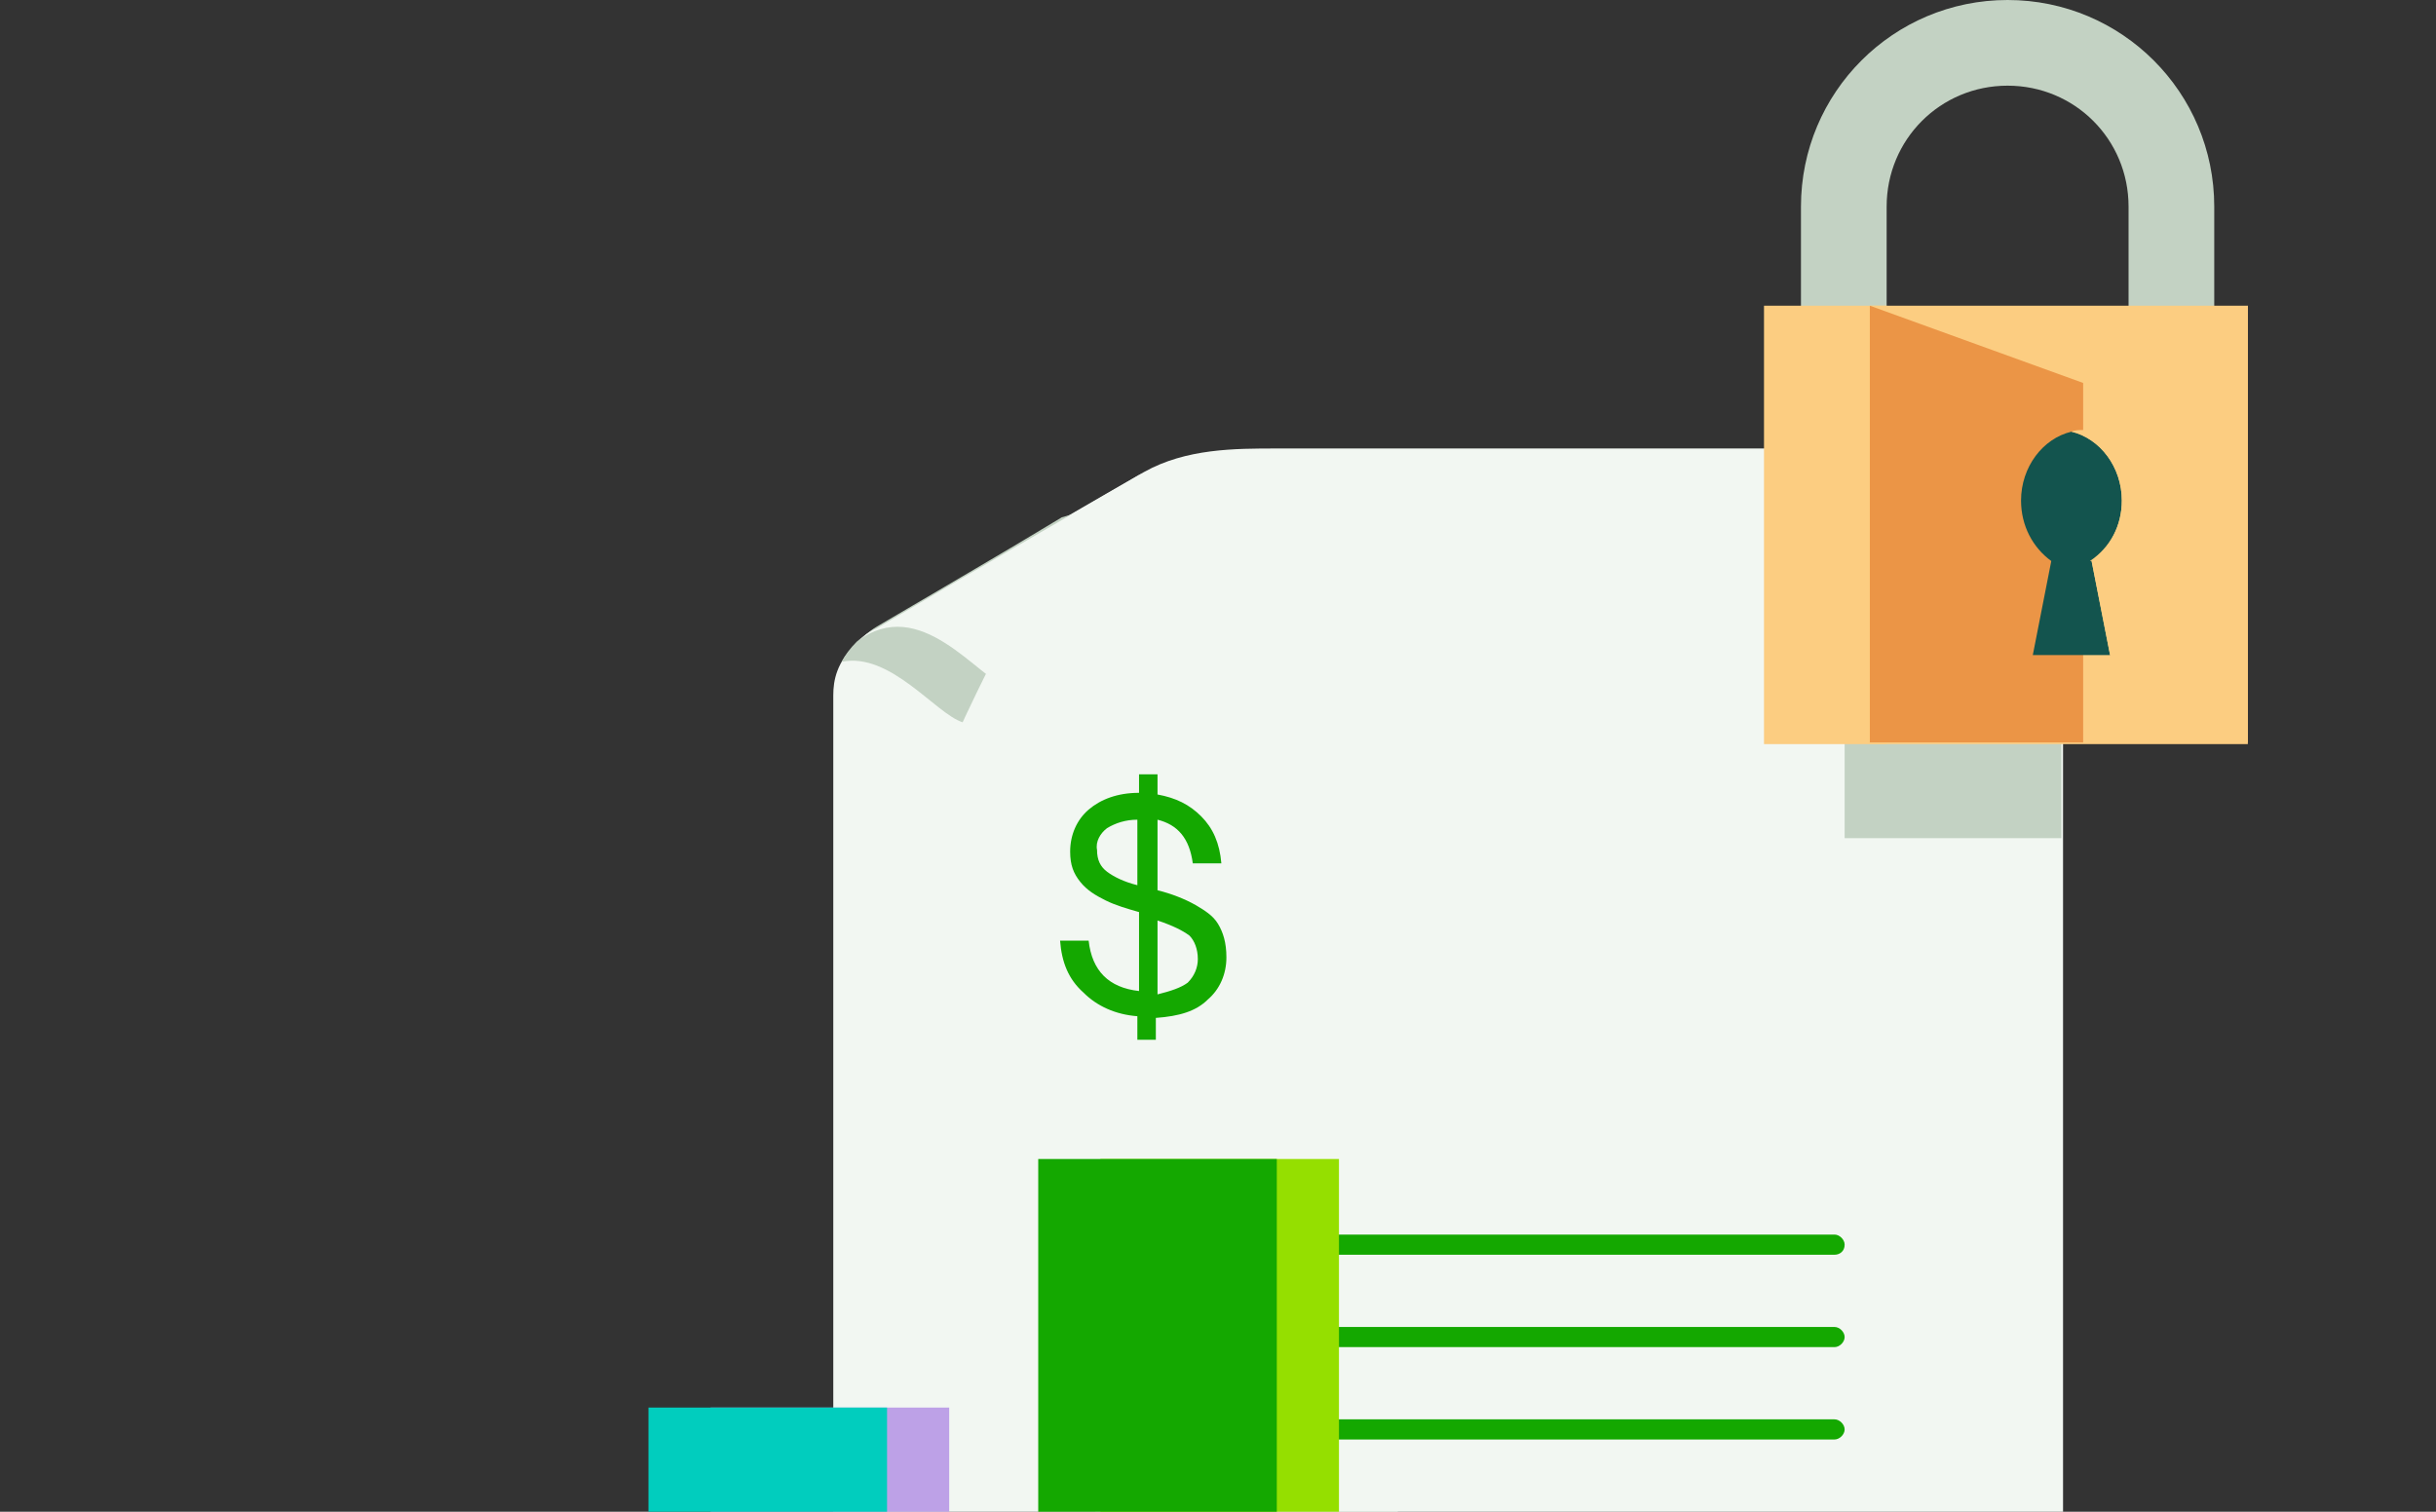 <svg xmlns="http://www.w3.org/2000/svg" viewbox="0 0 145 130" aria-hidden="true" style="width: 145px; height: 90px;"><rect width="100%" height="100%" fill="#333333" stroke="none"/><linearGradient id="payment-protection-223-a-uid-32" gradientunits="userSpaceOnUse" x1=".785" y1="1.196" x2="144.203" y2="1.196" gradienttransform="matrix(1 0 0 -1 .006 129.994)"><stop offset="0" stop-color="#c5d1c3" stop-opacity="0"/><stop offset=".01" stop-color="#c5d1c3" stop-opacity=".05"/><stop offset=".05" stop-color="#c5d1c3" stop-opacity=".3"/><stop offset=".09" stop-color="#c5d1c3" stop-opacity=".51"/><stop offset=".14" stop-color="#c5d1c3" stop-opacity=".69"/><stop offset=".18" stop-color="#c5d1c3" stop-opacity=".82"/><stop offset=".22" stop-color="#c5d1c3" stop-opacity=".92"/><stop offset=".27" stop-color="#c5d1c3" stop-opacity=".98"/><stop offset=".31" stop-color="#c5d1c3"/><stop offset=".37" stop-color="#c5d1c3"/><stop offset=".75" stop-color="#c5d1c3"/><stop offset=".8" stop-color="#c5d1c3" stop-opacity=".79"/><stop offset=".94" stop-color="#c5d1c3" stop-opacity=".23"/><stop offset="1" stop-color="#c5d1c3" stop-opacity=".01"/></linearGradient><path d="M2 127.6h141c.7 0 1.2.5 1.2 1.2s-.5 1.2-1.2 1.2H2c-.7 0-1.2-.5-1.2-1.2s.5-1.2 1.2-1.2z" fill="url(#payment-protection-223-a-uid-32)"/><g fill="#c3d2c3"><rect x="65.2" y="77.4" width="18" height="52.6"/><rect x="43" y="92.1" width="17" height="37.9"/></g><linearGradient id="payment-protection-223-b-uid-32" gradientunits="userSpaceOnUse" x1="-4641.154" y1="-.006" x2="-4641.154" y2="103.341" gradienttransform="rotate(180 -2277.506 64.997)"><stop offset=".35" stop-color="#f2f7f2"/><stop offset=".79" stop-color="#dde6dd"/><stop offset=".93" stop-color="#d5e0d5"/></linearGradient><path d="M52.2 37.4c5.8-3.5 14.5-8.5 15.9-9.3 2.5-1.4 5.4-1.4 7.9-1.4h46.8V130H49.6V41.4c0-.9.2-2 1.4-3.1.4-.4.7-.7 1.2-.9z" fill="url(#payment-protection-223-b-uid-32)"/><path d="M51 38.2c.4-.3.7-.6 1.2-.9 3.4-2 7.7-4.5 11-6.5 1-.3 1.8-.5 2.1-.7-2.9 1.7-8 12.9-8 12.9-1.6-.5-4.3-4.2-7.2-3.6.2-.4.5-.8.9-1.2z" fill="#c3d2c3"/><linearGradient id="payment-protection-223-c-uid-32" gradientunits="userSpaceOnUse" x1="-4618.939" y1="91.261" x2="-4612.896" y2="98.861" gradienttransform="rotate(180 -2277.506 64.997)"><stop offset=".22" stop-color="#fff"/><stop offset=".92" stop-color="#f2f7f2"/></linearGradient><path d="M52.2 37.4c5.9-3.5 14.4-8.4 15.9-9.3-2.9 1.7-8 12.9-8 12.9-1.9-.6-5.3-5.7-9.1-2.8.4-.3.7-.6 1.2-.8z" fill="url(#payment-protection-223-c-uid-32)"/><path d="M71.9 59.5c-.7.7-1.7 1-3.1 1.1v1.3h-1.1v-1.4c-1.3-.1-2.4-.6-3.2-1.4-.9-.8-1.3-1.8-1.4-3.1h1.7c.2 1.8 1.2 2.8 3 3v-4.7c-.7-.2-1.4-.4-2-.7-.6-.3-1.1-.6-1.5-1.1-.4-.5-.6-1-.6-1.8 0-1 .4-1.9 1.1-2.5.7-.6 1.7-1 3-1v-1.1h1.1v1.2c1.1.2 1.9.6 2.6 1.3.7.7 1.1 1.6 1.2 2.8H71c-.2-1.5-.9-2.3-2.1-2.6V53c.8.2 1.6.5 2.3.9.5.3 1 .6 1.3 1.1.3.5.5 1.1.5 2 0 1-.4 1.9-1.1 2.5zm-6-7.6c.4.3 1 .6 1.8.8v-3.9c-.7 0-1.3.2-1.8.5-.4.3-.7.8-.6 1.3 0 .6.2 1 .6 1.3zm4.8 6.6c.4-.4.6-.9.6-1.4 0-.6-.2-1.1-.5-1.4-.4-.3-1-.6-1.9-.9v4.4c.8-.2 1.4-.4 1.8-.7zm39.1 15.6c0-.3-.3-.6-.6-.6H63.1c-.3 0-.6.3-.6.6s.3.6.6.6h46.1c.3 0 .6-.2.6-.6zm0 5.5c0-.3-.3-.6-.6-.6H63.1c-.3 0-.6.3-.6.6s.3.6.6.6h46.1c.3 0 .6-.3.6-.6zm0 5.5c0-.3-.3-.6-.6-.6H63.1c-.3 0-.6.3-.6.6s.3.6.6.6h46.1c.3 0 .6-.3.6-.6zm0 5.5c0-.3-.3-.6-.6-.6H63.1c-.3 0-.6.3-.6.6s.3.6.6.6h46.1c.3 0 .6-.3.6-.6zM92.7 96c0-.3-.3-.6-.6-.6h-29c-.3 0-.6.3-.6.6s.3.6.6.6h29c.4.1.6-.2.6-.6z" fill="#14a800"/><polygon points="122.7,26.9 121.9,26.7 109.8,26.7 109.8,49.9 122.7,49.9" fill="#c3d2c3"/><rect x="19.1" y="94.9" width="14.2" height="35.1" fill="#f66dbc"/><linearGradient id="payment-protection-223-d-uid-32" gradientunits="userSpaceOnUse" x1="22.446" y1="-.006" x2="22.446" y2="35.072" gradienttransform="matrix(1 0 0 -1 .006 129.994)"><stop offset=".26" stop-color="#8d77af"/><stop offset=".33" stop-color="#9976b0"/><stop offset=".64" stop-color="#cb71b7"/><stop offset=".87" stop-color="#ea6ebb"/><stop offset="1" stop-color="#f66dbc"/></linearGradient><rect x="15.3" y="94.9" width="14.2" height="35.1" fill="url(#payment-protection-223-d-uid-32)"/><rect x="42.3" y="83.8" width="14.2" height="46.2" fill="#bda1e7"/><linearGradient id="payment-protection-223-e-uid-32" gradientunits="userSpaceOnUse" x1="45.662" y1="-.006" x2="45.662" y2="46.239" gradienttransform="matrix(1 0 0 -1 .006 129.994)"><stop offset=".26" stop-color="#01cdbe"/><stop offset=".34" stop-color="#1ac7c3"/><stop offset=".58" stop-color="#5fb7d3"/><stop offset=".77" stop-color="#92abde"/><stop offset=".92" stop-color="#b1a4e4"/><stop offset="1" stop-color="#bda1e7"/></linearGradient><rect x="38.6" y="83.8" width="14.2" height="46.2" fill="url(#payment-protection-223-e-uid-32)"/><rect x="65.5" y="69" width="14.2" height="61" fill="#95df00"/><linearGradient id="payment-protection-223-f-uid-32" gradientunits="userSpaceOnUse" x1="68.877" y1="-.006" x2="68.877" y2="60.961" gradienttransform="matrix(1 0 0 -1 .006 129.994)"><stop offset=".26" stop-color="#14a800"/><stop offset=".43" stop-color="#38b700"/><stop offset=".69" stop-color="#6acd00"/><stop offset=".89" stop-color="#89da00"/><stop offset="1" stop-color="#95df00"/></linearGradient><rect x="61.8" y="69" width="14.2" height="61" fill="url(#payment-protection-223-f-uid-32)"/><linearGradient id="payment-protection-223-g-uid-32" gradientunits="userSpaceOnUse" x1="108.829" y1="5.462" x2="130.339" y2="26.973" gradienttransform="matrix(1 0 0 -1 .006 129.994)"><stop offset="0" stop-color="#eb9546"/><stop offset=".13" stop-color="#efa153"/><stop offset=".46" stop-color="#f6b96c"/><stop offset=".76" stop-color="#fac87c"/><stop offset=".99" stop-color="#fccd81"/></linearGradient><ellipse cx="119.6" cy="113.8" rx="14.1" ry="16.2" fill="url(#payment-protection-223-g-uid-32)"/><linearGradient id="payment-protection-223-h-uid-32" gradientunits="userSpaceOnUse" x1="110.22" y1="6.854" x2="128.947" y2="25.581" gradienttransform="matrix(1 0 0 -1 .006 129.994)"><stop offset="0" stop-color="#fccd81"/><stop offset=".27" stop-color="#fbca7d"/><stop offset=".52" stop-color="#f8bf72"/><stop offset=".76" stop-color="#f2ae60"/><stop offset=".99" stop-color="#eb9546"/><stop offset=".99" stop-color="#eb9546"/></linearGradient><ellipse cx="119.6" cy="113.8" rx="12.3" ry="14.1" fill="url(#payment-protection-223-h-uid-32)"/><path d="M119.6 99.7c-3.4 0-6.4 1.6-8.7 4.1 2.1-1.8 4.7-2.9 7.5-2.9 6.8 0 12.3 6.3 12.3 14.1 0 3.9-1.4 7.5-3.6 10 2.9-2.6 4.8-6.7 4.8-11.2 0-7.8-5.5-14.1-12.3-14.1z" fill="#ce7e3c"/><linearGradient id="payment-protection-223-i-uid-32" gradientunits="userSpaceOnUse" x1="113.73" y1="2.094" x2="113.73" y2="30.341" gradienttransform="matrix(1 0 0 -1 .006 129.994)"><stop offset="0" stop-color="#fccd81"/><stop offset=".13" stop-color="#f8c174"/><stop offset=".46" stop-color="#f1a95b"/><stop offset=".76" stop-color="#ed9a4b"/><stop offset=".99" stop-color="#eb9546"/></linearGradient><path d="M119.6 99.7h.6c-6.5.4-11.7 6.5-11.7 14.1s5.2 13.8 11.7 14.1h-.6c-6.8 0-12.3-6.3-12.3-14.1s5.5-14.1 12.3-14.1z" fill="url(#payment-protection-223-i-uid-32)"/><linearGradient id="payment-protection-223-j-uid-32" gradientunits="userSpaceOnUse" x1="128.04" y1="-.001" x2="128.04" y2="32.445" gradienttransform="matrix(1 0 0 -1 .006 129.994)"><stop offset="0" stop-color="#eb9546"/><stop offset=".13" stop-color="#efa153"/><stop offset=".46" stop-color="#f6b96c"/><stop offset=".76" stop-color="#fac87c"/><stop offset=".99" stop-color="#fccd81"/></linearGradient><path d="M122.4 97.5c7.8 0 14.1 7.3 14.1 16.2s-6.3 16.2-14.1 16.2h-2.8c7.8 0 14.1-7.3 14.1-16.2s-6.3-16.2-14.1-16.2h2.8z" fill="url(#payment-protection-223-j-uid-32)"/><radialGradient id="payment-protection-223-k-uid-32" cx="7708.013" cy="380.673" r="104.74" gradienttransform="matrix(-.108 0 0 -.133 950.644 65.863)" gradientunits="userSpaceOnUse"><stop offset="0" stop-color="#65735b"/><stop offset=".18" stop-color="#69775f"/><stop offset=".38" stop-color="#75836d"/><stop offset=".59" stop-color="#899783"/><stop offset=".81" stop-color="#a5b3a1"/><stop offset="1" stop-color="#c3d2c3"/></radialGradient><path d="M129.2 21.7c-1.4 0-2.5-1.1-2.5-2.5v-6.9c0-4-3.2-7.2-7.2-7.2s-7.2 3.2-7.2 7.2v6.9c0 1.4-1.2 2.5-2.6 2.5-1.4 0-2.5-1.1-2.5-2.5v-6.9c0-6.8 5.5-12.3 12.3-12.3s12.3 5.5 12.3 12.3v6.9c-.1 1.4-1.2 2.5-2.6 2.5z" fill="url(#payment-protection-223-k-uid-32)"/><linearGradient id="payment-protection-223-l-uid-32" gradientunits="userSpaceOnUse" x1="8112.755" y1="81.467" x2="8112.755" y2="107.533" gradienttransform="rotate(180 4110.744 64.997)"><stop offset="0" stop-color="#fccd81"/><stop offset=".13" stop-color="#f8c174"/><stop offset=".46" stop-color="#f1a95b"/><stop offset=".76" stop-color="#ed9a4b"/><stop offset=".99" stop-color="#eb9546"/></linearGradient><rect x="105" y="18.2" width="7.3" height="26.1" fill="url(#payment-protection-223-l-uid-32)"/><rect x="111.3" y="18.2" width="22.5" height="26.1" fill="#fccd81"/><polygon points="111.3,18.2 124,22.8 124,44.2 111.3,44.2" fill="#eb9546"/><linearGradient id="payment-protection-223-m-uid-32" gradientunits="userSpaceOnUse" x1="8087.629" y1="98.785" x2="8102.207" y2="98.785" gradienttransform="rotate(180 4110.744 64.997)"><stop offset=".23" stop-color="#fccd81"/><stop offset=".99" stop-color="#eb9546"/></linearGradient><polygon points="133.8,18.2 124,22.8 124,44.2 133.8,44.2" fill="url(#payment-protection-223-m-uid-32)"/><linearGradient id="payment-protection-223-n-uid-32" gradientunits="userSpaceOnUse" x1="8098.154" y1="90.985" x2="8098.154" y2="104.276" gradienttransform="rotate(180 4110.744 64.997)"><stop offset="0" stop-color="#13544e"/><stop offset="1" stop-color="#092622"/></linearGradient><path d="M120.3 29.8c0-2 1.3-3.7 3-4.1 1.7.4 3 2.1 3 4.1 0 1.5-.7 2.8-1.8 3.6l1.1 5.6H121l1.1-5.6c-1.1-.8-1.8-2.1-1.8-3.6z" fill="url(#payment-protection-223-n-uid-32)"/><linearGradient id="payment-protection-223-o-uid-32" gradientunits="userSpaceOnUse" x1="8095.932" y1="96.624" x2="8095.932" y2="104.357" gradienttransform="rotate(180 4110.744 64.997)"><stop offset=".23" stop-color="#fccd81"/><stop offset=".99" stop-color="#eb9546"/></linearGradient><path d="M126.3 29.8c0-2-1.3-3.7-3-4.1.2-.1.5-.1.7-.1 2 0 3.7 1.9 3.7 4.2 0 1.5-.7 2.8-1.8 3.6h-1.5c1.2-.8 1.9-2.1 1.9-3.6z" fill="url(#payment-protection-223-o-uid-32)"/><linearGradient id="payment-protection-223-p-uid-32" gradientunits="userSpaceOnUse" x1="8095.672" y1="90.984" x2="8095.672" y2="96.624" gradienttransform="rotate(180 4110.744 64.997)"><stop offset=".23" stop-color="#fccd81"/><stop offset=".99" stop-color="#eb9546"/></linearGradient><polygon points="125.9,33.4 127.1,39 125.6,39 124.5,33.4" fill="url(#payment-protection-223-p-uid-32)"/></svg>